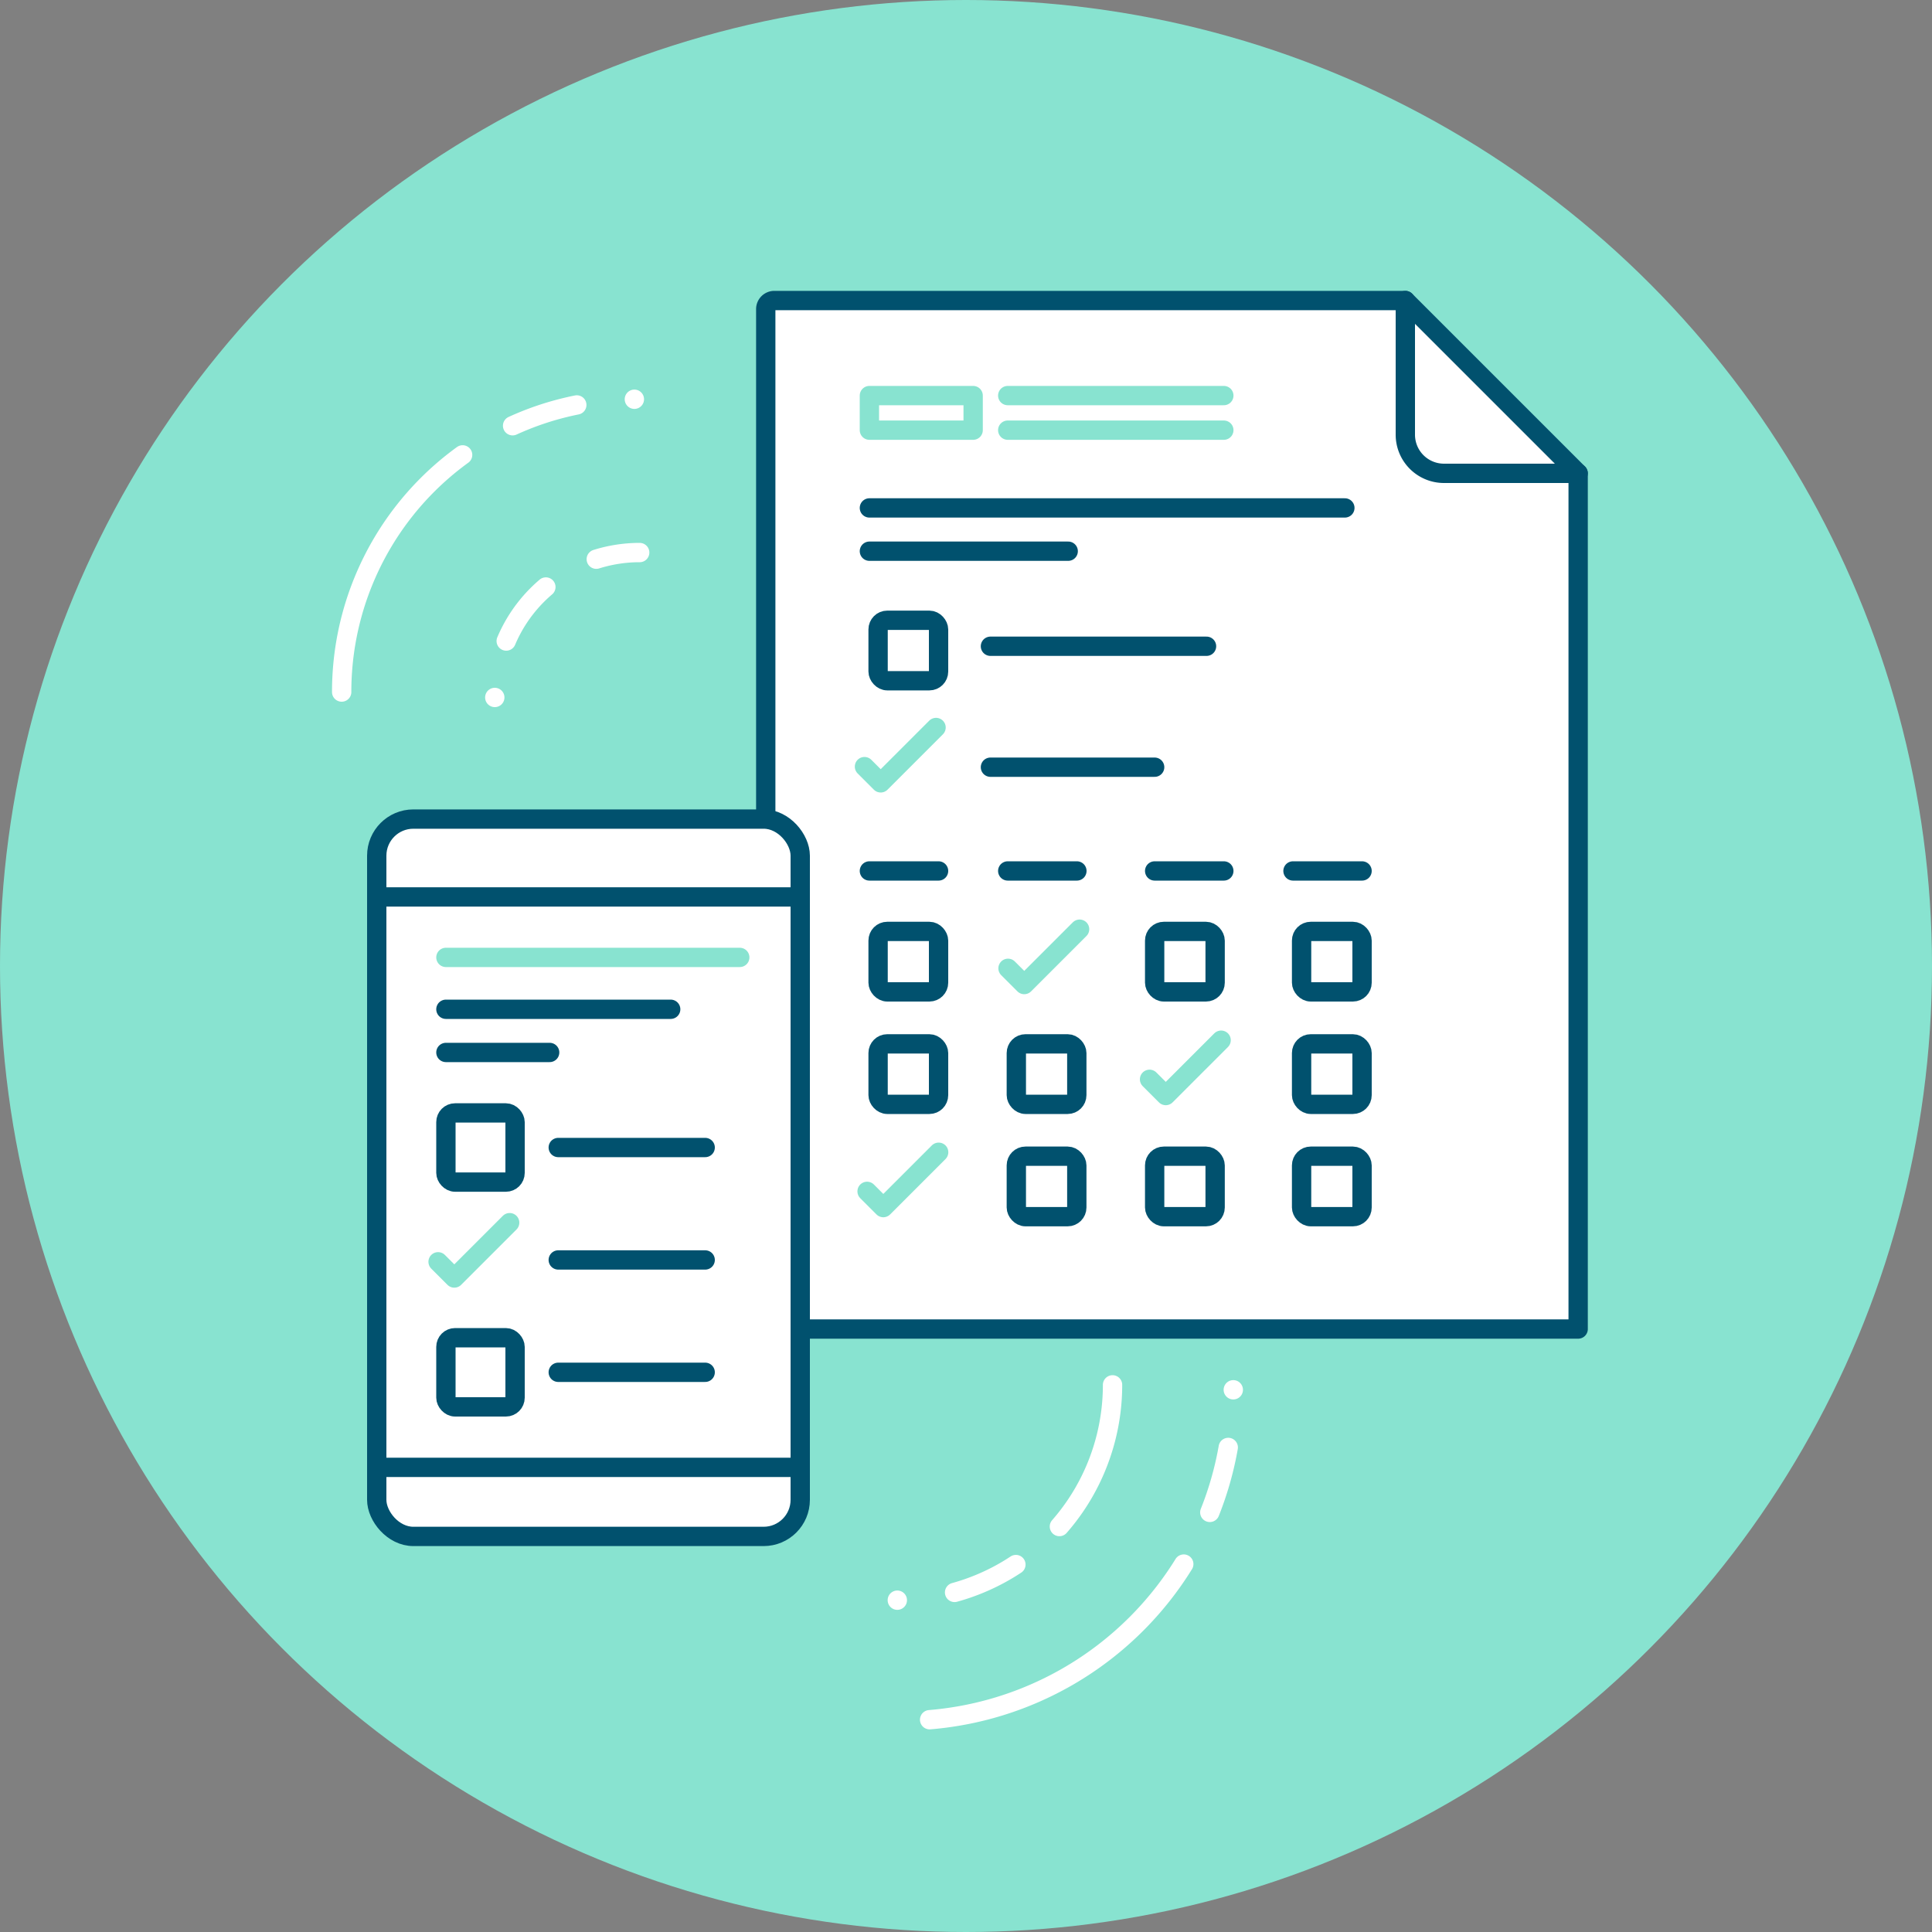 <svg xmlns="http://www.w3.org/2000/svg" viewBox="0 0 200 200"><rect x="0" y="0" width="200" height="200" fill="#808080" stroke="none"/><defs><style>.a{fill:#88e3d0;}.b{fill:none;stroke:#fff;stroke-dasharray:0 6 7 6 26;}.b,.c,.d{stroke-linecap:round;stroke-linejoin:round;stroke-width:2px;}.c,.d{fill:#fff;}.c{stroke:#01516e;}.d{stroke:#88e3d0;}</style></defs><title>multi-mode-edu</title><circle class="a" cx="100" cy="100" r="100"/><path class="b" d="M65.67,41.33a30.29,30.29,0,0,0-30.3,30.31"/><path class="b" d="M51.22,72.2a15,15,0,0,1,15-15"/><path class="b" d="M92.89,165.65a22.28,22.28,0,0,0,22.28-22.29"/><path class="b" d="M127.67,143.87A34.25,34.25,0,0,1,93.4,178.14"/><polygon class="c" points="145.48 31.11 145.48 49 163.37 49 145.48 31.11"/><path class="c" d="M145.48,45V31.11H80.16a.89.89,0,0,0-.89.89V137.58h84.1V49H149.49A4,4,0,0,1,145.48,45Z"/><line class="d" x1="104.32" y1="40.95" x2="126.69" y2="40.95"/><line class="d" x1="104.32" y1="44.53" x2="126.69" y2="44.53"/><line class="c" x1="90" y1="52.58" x2="139.22" y2="52.58"/><line class="c" x1="90" y1="57.06" x2="110.58" y2="57.06"/><line class="c" x1="90" y1="90.16" x2="97.16" y2="90.16"/><line class="c" x1="104.32" y1="90.16" x2="111.48" y2="90.16"/><line class="c" x1="119.53" y1="90.16" x2="126.69" y2="90.16"/><line class="c" x1="133.85" y1="90.16" x2="141" y2="90.16"/><rect class="c" x="90.9" y="108.06" width="6.26" height="6.26" rx="0.95" ry="0.95"/><rect class="c" x="90.9" y="96.42" width="6.26" height="6.26" rx="0.95" ry="0.95"/><rect class="c" x="105.21" y="108.06" width="6.26" height="6.26" rx="0.95" ry="0.95"/><rect class="c" x="105.21" y="119.69" width="6.26" height="6.26" rx="0.95" ry="0.95"/><rect class="c" x="119.53" y="96.42" width="6.26" height="6.26" rx="0.95" ry="0.95"/><rect class="c" x="119.53" y="119.69" width="6.26" height="6.26" rx="0.95" ry="0.95"/><rect class="c" x="134.74" y="108.06" width="6.26" height="6.26" rx="0.95" ry="0.95"/><rect class="c" x="134.74" y="96.42" width="6.26" height="6.26" rx="0.95" ry="0.95"/><rect class="c" x="134.74" y="119.69" width="6.26" height="6.26" rx="0.95" ry="0.95"/><polyline class="d" points="119 111.73 120.68 113.41 126.41 107.68"/><polyline class="d" points="89.76 123.33 91.44 125.01 97.17 119.28"/><polyline class="d" points="104.35 100.24 106.03 101.92 111.76 96.19"/><rect class="d" x="90" y="40.95" width="10.74" height="3.58"/><rect class="c" x="90.9" y="64.21" width="6.26" height="6.26" rx="0.95" ry="0.95"/><line class="c" x1="102.53" y1="66.9" x2="124.9" y2="66.9"/><line class="c" x1="102.53" y1="79.42" x2="119.53" y2="79.42"/><polyline class="d" points="89.49 79.36 91.17 81.04 96.9 75.31"/><rect class="c" x="39" y="84.79" width="43.84" height="74.26" rx="3.79" ry="3.79"/><rect class="c" x="39" y="92.85" width="43.84" height="59.05"/><line class="c" x1="46.16" y1="104.48" x2="69.43" y2="104.48"/><line class="d" x1="46.16" y1="99.11" x2="76.58" y2="99.11"/><line class="c" x1="46.16" y1="108.95" x2="56.9" y2="108.95"/><line class="c" x1="57.79" y1="142.06" x2="73" y2="142.06"/><line class="c" x1="57.79" y1="130.43" x2="73" y2="130.43"/><rect class="c" x="46.16" y="115.21" width="7.16" height="7.16" rx="0.95" ry="0.95"/><line class="c" x1="57.79" y1="118.79" x2="73" y2="118.79"/><rect class="c" x="46.16" y="138.48" width="7.16" height="7.16" rx="0.95" ry="0.95"/><polyline class="d" points="45.35 130.62 47.03 132.3 52.76 126.57"/></svg>